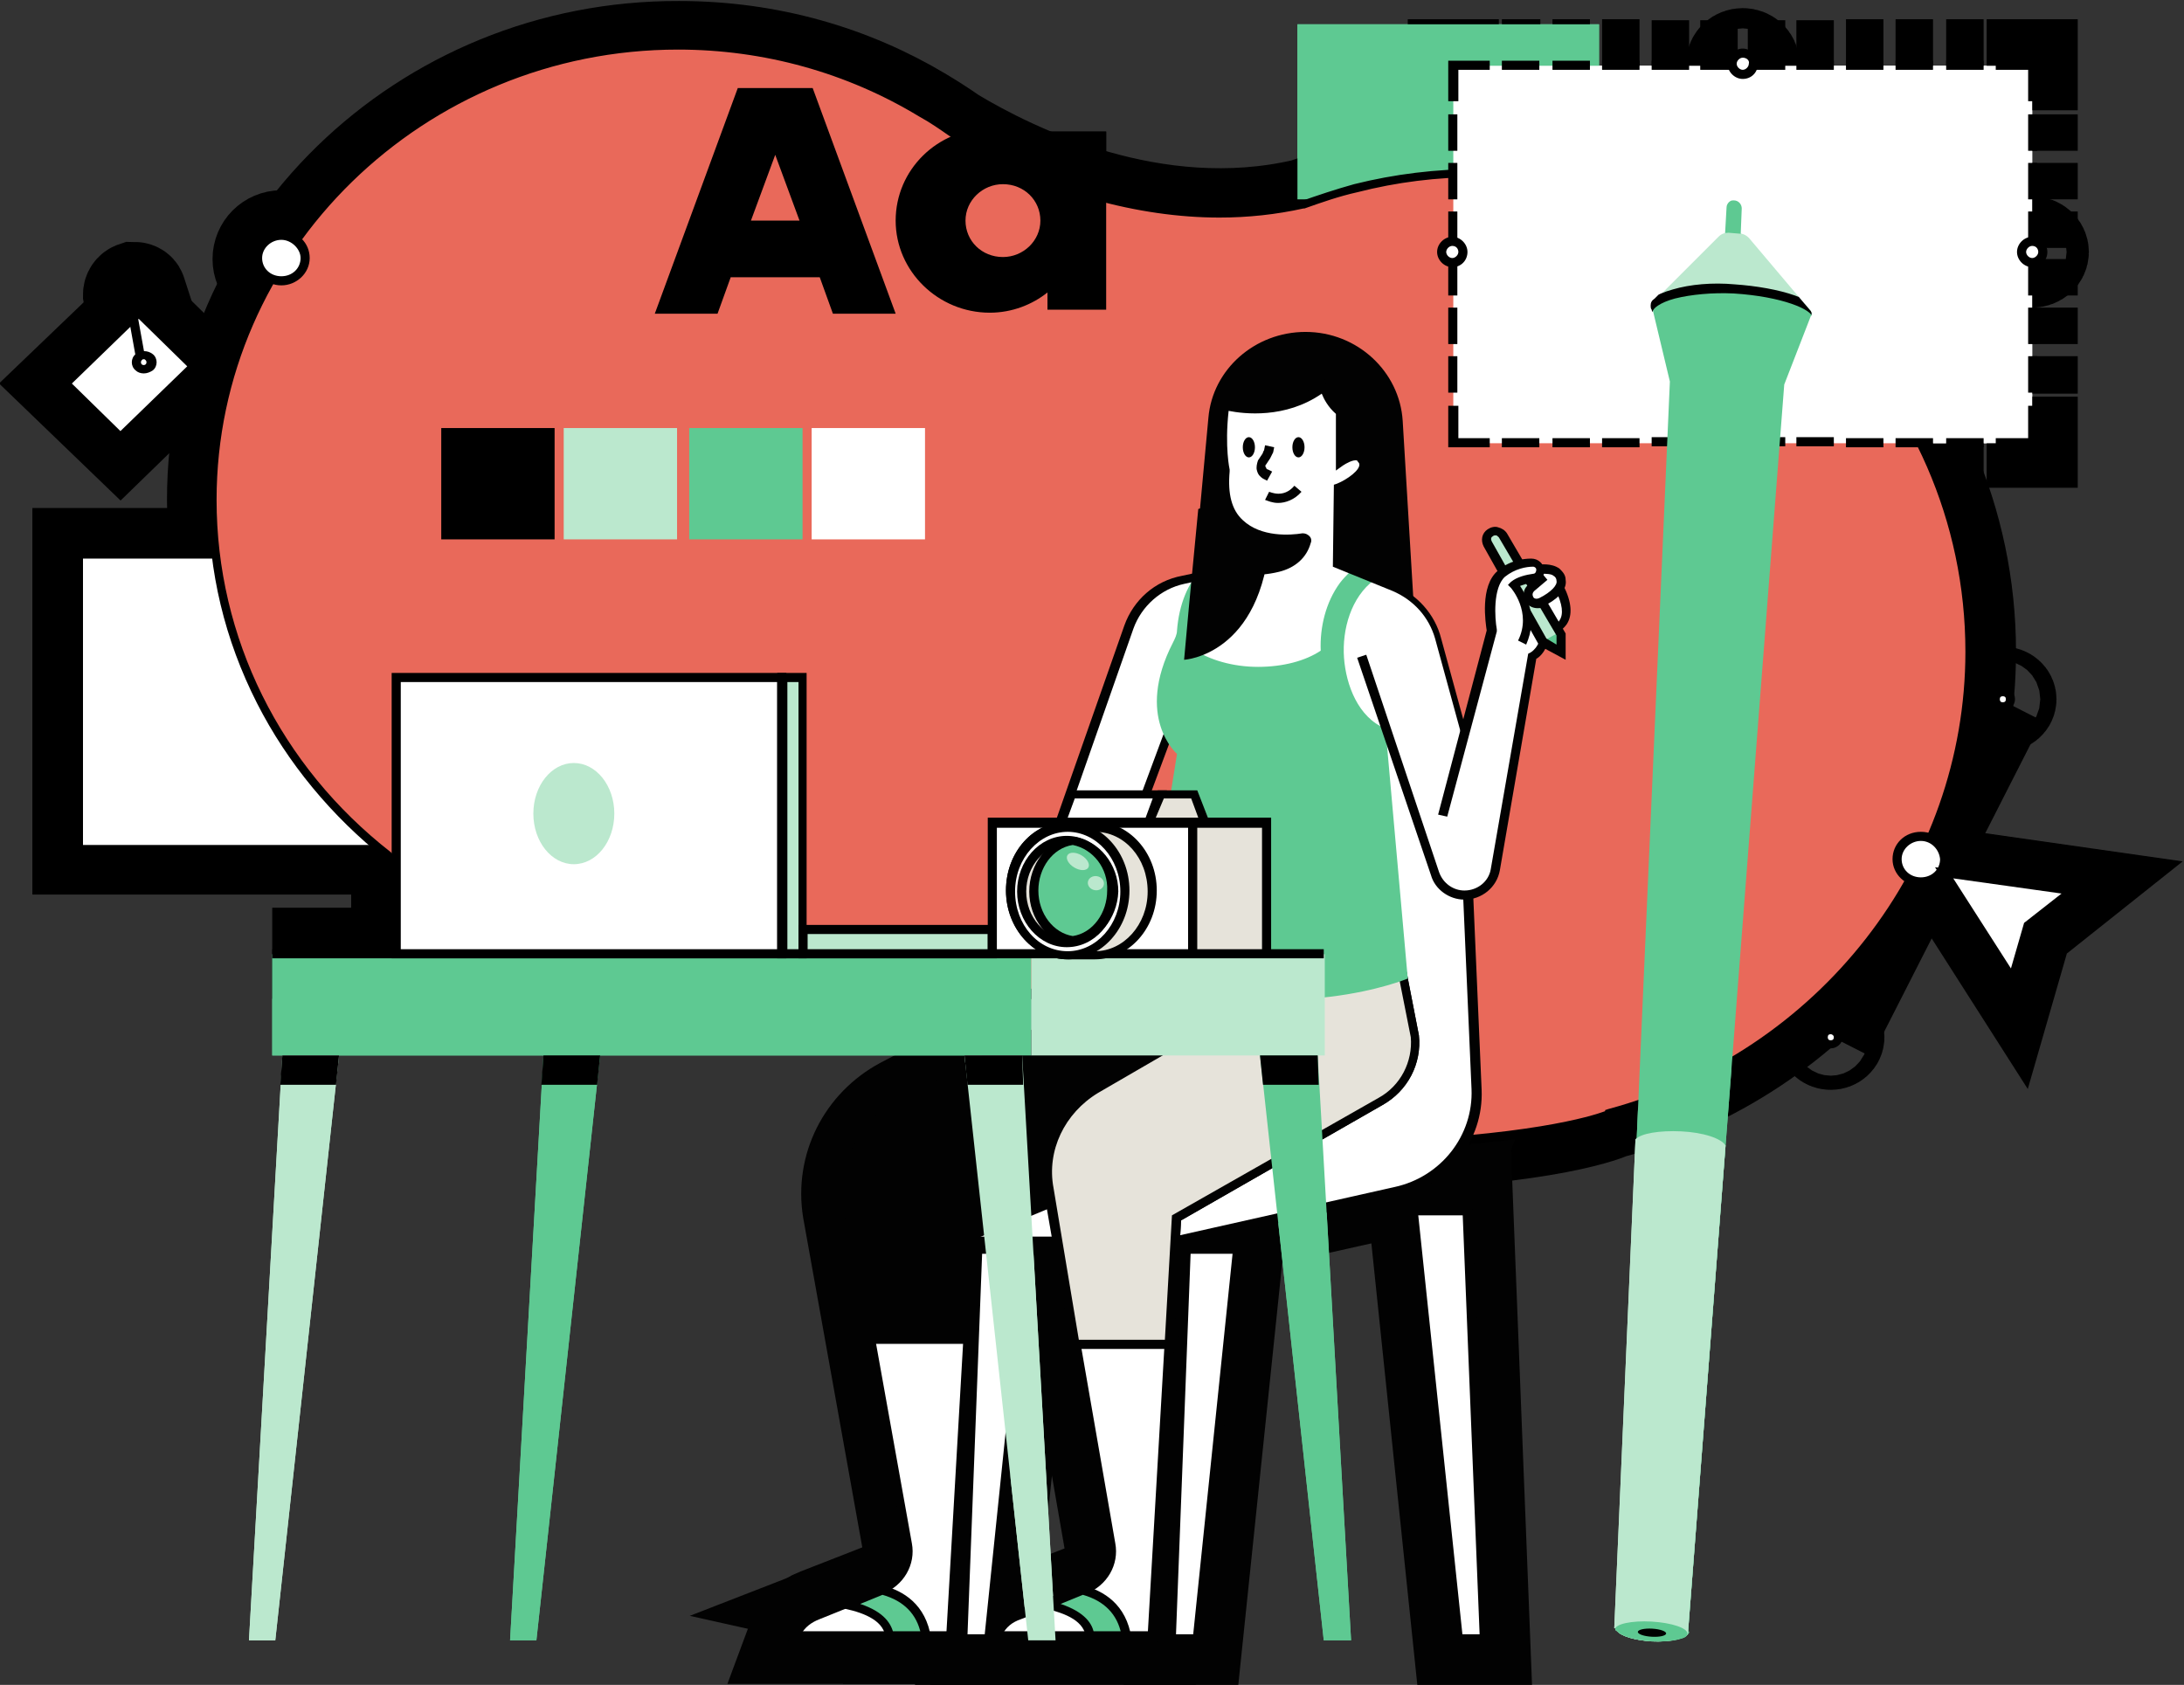 <svg xmlns="http://www.w3.org/2000/svg" xmlns:xlink="http://www.w3.org/1999/xlink" x="0px" y="0px" viewBox="0 0 215.8 166.5" style="enable-background:new 0 0 215.8 166.5;" xml:space="preserve"><rect x="0" y="0" width="215.8" height="166.5" fill="#333333" stroke="none"/><style type="text/css">	.st0{fill:#5EC992;}	.st1{fill:#FFFFFF;stroke:#000000;stroke-width:9;stroke-miterlimit:10;}	.st2{fill:#E9695A;stroke:#000000;stroke-width:9;stroke-miterlimit:10;}	.st3{fill:#FFFFFF;}	.st4{fill:none;stroke:#000000;stroke-width:9;stroke-miterlimit:10;}	.st5{fill:#BBE8CE;}	.st6{fill:#FFFFFF;stroke:#020202;stroke-width:9;stroke-miterlimit:10;}	.st7{fill:#020202;}	.st8{fill:none;stroke:#020202;stroke-width:9;stroke-miterlimit:10;}	.st9{fill:#5EC992;stroke:#020202;stroke-width:9;stroke-miterlimit:10;}	.st10{fill:#E6E3DA;stroke:#020202;stroke-width:9;stroke-miterlimit:10;}	.st11{fill:#BBE8CE;stroke:#000000;stroke-width:9;stroke-miterlimit:10;}	.st12{fill:#E6E3DA;stroke:#000000;stroke-width:9;stroke-miterlimit:10;}	.st13{fill:#5EC992;stroke:#000000;stroke-width:9;stroke-miterlimit:10;}	.st14{clip-path:url(#SVGID_00000091702141287539640450000015058571851859006873_);}	.st15{fill:#E9695A;}	.st16{fill:#E6E3DA;}	.st17{clip-path:url(#SVGID_00000019664760770205613360000009860172402229164715_);}</style><g id="Line">	<g>		<rect x="128.2" y="2.4" class="st0" width="29.8" height="17.3"></rect>		<rect x="7.7" y="54.7" class="st1" width="46.1" height="29.2"></rect>		<path class="st2" d="M194.7,64.4c0-26.1-21.7-47.3-48.5-47.3c-4.2,0-8.3,0.5-12.1,1.5c0,0,0,0,0,0h0c-1.8,0.5-3.6,1-5.3,1.6   c-14.7,3.4-28.5-3.4-34.5-7c-1-0.7-2.1-1.4-3.1-2v0c-7-4.2-15.2-6.6-24.1-6.6C41.6,4.5,21,24.6,21,49.4c0,14.2,6.8,26.9,17.4,35.2   c0.2,0.2,0.4,0.4,0.7,0.7c6,4.8,11.8,9.1,18,12.8h77.1v15.1c19.3-0.5,25-3.2,25-3.2l0,0C179.6,104.5,194.7,86.2,194.7,64.4z"></path>		<rect x="143.6" y="6.5" class="st3" width="57.2" height="37.3"></rect>		<line class="st1" x1="197.8" y1="69.2" x2="180.9" y2="102.4"></line>		<ellipse class="st1" cx="189.8" cy="84.9" rx="2.3" ry="2.3"></ellipse>		<ellipse class="st1" cx="27.8" cy="25.6" rx="2.3" ry="2.3"></ellipse>		<polygon class="st1" points="192.1,86.3 198.8,96.8 200.3,91.6 204.7,88.1   "></polygon>		<ellipse class="st1" cx="197.9" cy="69.1" rx="0.8" ry="0.7"></ellipse>		<ellipse class="st1" cx="180.9" cy="102.5" rx="0.8" ry="0.7"></ellipse>		<polygon class="st1" points="11.9,43.2 6.4,37.9 13.7,30.9 19.1,36.2   "></polygon>		<ellipse class="st1" cx="14.2" cy="35.8" rx="0.7" ry="0.7"></ellipse>		<path class="st4" d="M15,32.2l-1.1-3.4c-0.1-0.3-0.4-0.4-0.7-0.4h0c-0.3,0.1-0.5,0.4-0.5,0.7l1.1,6.1"></path>		<path class="st4" d="M18.4,39.1L18.4,39.1c-0.2-0.2-0.2-0.5-0.1-0.8l0.8-1.9c0.1-0.1,0.2-0.1,0.3,0l0.4,2c0.1,0.3,0,0.6-0.3,0.8h0   C19.1,39.4,18.6,39.4,18.4,39.1z"></path>		<line class="st4" x1="143.6" y1="38.9" x2="143.6" y2="35.2"></line>		<polyline class="st4" points="143.6,40.1 143.6,43.7 147.2,43.7   "></polyline>		<line class="st4" x1="143.6" y1="34" x2="143.6" y2="30.4"></line>		<line class="st4" x1="143.6" y1="29.2" x2="143.6" y2="25.6"></line>		<line class="st4" x1="148.4" y1="43.7" x2="152.2" y2="43.7"></line>		<line class="st4" x1="153.4" y1="43.7" x2="157.1" y2="43.7"></line>		<line class="st4" x1="158.3" y1="43.7" x2="162" y2="43.7"></line>		<line class="st4" x1="163.2" y1="43.7" x2="166.9" y2="43.7"></line>		<line class="st4" x1="168" y1="43.7" x2="171.7" y2="43.7"></line>		<line class="st4" x1="200.8" y1="38.9" x2="200.8" y2="35.2"></line>		<polyline class="st4" points="200.8,40.1 200.8,43.7 197.2,43.7   "></polyline>		<line class="st4" x1="200.8" y1="34" x2="200.8" y2="30.4"></line>		<line class="st4" x1="200.8" y1="29.2" x2="200.8" y2="25.6"></line>		<line class="st4" x1="196" y1="43.7" x2="192.3" y2="43.7"></line>		<line class="st4" x1="191" y1="43.7" x2="187.3" y2="43.7"></line>		<line class="st4" x1="186.1" y1="43.7" x2="182.4" y2="43.7"></line>		<line class="st4" x1="181.2" y1="43.7" x2="177.5" y2="43.7"></line>		<line class="st4" x1="176.4" y1="43.7" x2="172.7" y2="43.7"></line>		<line class="st4" x1="143.6" y1="11.3" x2="143.6" y2="14.9"></line>		<polyline class="st4" points="143.6,10 143.6,6.4 147.2,6.4   "></polyline>		<line class="st4" x1="143.6" y1="16.1" x2="143.6" y2="19.7"></line>		<line class="st4" x1="143.6" y1="20.9" x2="143.6" y2="24.5"></line>		<line class="st4" x1="148.4" y1="6.4" x2="152.2" y2="6.4"></line>		<line class="st4" x1="153.4" y1="6.4" x2="157.1" y2="6.4"></line>		<line class="st4" x1="158.3" y1="6.4" x2="162" y2="6.4"></line>		<line class="st4" x1="163.2" y1="6.5" x2="166.9" y2="6.5"></line>		<line class="st4" x1="168" y1="6.5" x2="171.7" y2="6.5"></line>		<line class="st4" x1="200.8" y1="11.3" x2="200.8" y2="14.9"></line>		<polyline class="st4" points="200.8,10 200.8,6.4 197.2,6.4   "></polyline>		<line class="st4" x1="200.8" y1="16.1" x2="200.8" y2="19.7"></line>		<line class="st4" x1="200.8" y1="20.9" x2="200.8" y2="24.5"></line>		<line class="st4" x1="196" y1="6.4" x2="192.3" y2="6.4"></line>		<line class="st4" x1="191" y1="6.4" x2="187.3" y2="6.4"></line>		<line class="st4" x1="186.1" y1="6.4" x2="182.4" y2="6.4"></line>		<line class="st4" x1="181.2" y1="6.5" x2="177.5" y2="6.5"></line>		<line class="st4" x1="176.4" y1="6.5" x2="172.7" y2="6.5"></line>		<ellipse class="st1" cx="172.2" cy="6.3" rx="1.1" ry="1"></ellipse>		<ellipse class="st1" cx="143.5" cy="24.9" rx="1.1" ry="1"></ellipse>		<ellipse class="st1" cx="200.8" cy="24.9" rx="1.1" ry="1"></ellipse>		<ellipse class="st1" cx="172.2" cy="43.6" rx="1.1" ry="1"></ellipse>		<rect x="43.6" y="42.3" width="11.2" height="11"></rect>		<rect x="55.7" y="42.3" class="st5" width="11.2" height="11"></rect>		<rect x="68.1" y="42.3" class="st0" width="11.2" height="11"></rect>		<rect x="80.2" y="42.3" class="st3" width="11.2" height="11"></rect>		<path d="M82.3,31h6.2L80.3,8.7H79h-4.8h-1.3L64.7,31h6.2l1.3-3.6H81L82.3,31z M74.2,21.8l2.4-6.5l2.4,6.5H74.2z"></path>		<path d="M103.5,13v1.7c-1.5-1.3-3.4-2-5.7-2c-5.2,0-9.3,4.1-9.3,9.1s4.2,9.1,9.3,9.1c2.2,0,4.2-0.8,5.7-2v1.7h5.8V13H103.5z    M99.1,25.4c-2.1,0-3.7-1.6-3.7-3.6c0-2,1.7-3.6,3.7-3.6c2.1,0,3.7,1.6,3.7,3.6C102.8,23.8,101.1,25.4,99.1,25.4z"></path>	</g>	<g>		<polygon class="st6" points="139.2,114.9 144.1,162 146.7,162 144.7,111.1   "></polygon>		<polygon class="st6" points="123.2,114.9 118.3,162 115.7,162 117.7,111.1   "></polygon>		<polygon class="st6" points="102.7,114.9 97.7,162 95.1,162 97.2,111.1   "></polygon>		<polygon class="st7" points="96.7,123.9 101.7,123.9 102.7,114.9 97.2,111.1   "></polygon>		<polygon class="st7" points="117.1,123.9 122.2,123.9 123.1,114.9 117.6,111.1   "></polygon>		<polygon class="st7" points="144.7,111.1 139.2,114.9 139.7,120.1 145,120.1   "></polygon>		<path class="st6" d="M94.2,122.6h21.9l21.9-4.9c4.8-1.1,8.2-5.4,8-10.2l-1.1-25.4l-7-19.8l-15.1,2.8l-2,34.6   c0,0-26.4,14.3-26.6,13.9C94,113.3,94.2,122.6,94.2,122.6z"></path>		<path class="st7" d="M117.7,59.7l1.7-18.4c0.4-4.8,4.6-8.5,9.6-8.5h0c5.1,0,9.3,3.9,9.6,8.8l1.3,21.7L117.7,59.7z"></path>		<path class="st3" d="M154.2,58.1c0.1-0.2,0.2-0.5,0.2-0.7c-0.2-1.2-1.9-1.1-2.2-1.1c0,0,0,0,0,0v0c0-0.4-0.4-0.7-0.8-0.7   c-0.8,0-2,0.2-3.1,1.1c-1.7,1.5-0.9,5.6-0.9,5.6l-2.6,10.1l-2.5-9.3c-0.6-2.2-2.2-4.1-4.4-5l-5.7-2.3l0.1-7.5c0,0,2.9-1.3,2.4-2.5   c-0.5-1.3-2.3,0-2.3,0v-5c-1.4-1.1-1.6-2.5-1.6-2.5c-4.3,3.4-9.8,1.9-9.8,1.9c-0.5,4,0.1,6.5,0.1,6.5c-0.4,3.9,1.3,5.6,3.2,6.3v0   v2.9l-7.4,1.6c-2.5,0.5-4.5,2.3-5.3,4.7l-7.7,22h7.3l5.3-14.1l7,12.5l10-4.1l1.9-11l6.5,19.2c0.4,1.2,1.6,2.1,2.9,2.1   c1.5,0,2.8-1.1,3-2.5l3.7-21.1c0,0,1.2-0.6,1.3-2.4C152.7,62.4,156.1,62.3,154.2,58.1z"></path>		<path class="st8" d="M116.8,68.7l-5.6,15.1h-7.3l7.7-22c0.8-2.4,2.8-4.1,5.3-4.7l7.4-1.6v-2.9"></path>		<path class="st6" d="M116.4,94.7L89.1,109c-3.9,2.1-6,6.3-5.3,10.6l5.9,32.9c0.3,1.9-0.7,3.8-2.6,4.5l-6.4,2.5   c-1.1,0.4-2,1.3-2.4,2.4v0H94l2.4-40l25.4-10.5c2.3-1.3,7.8-9,7.5-11.7l-10.4-8.2L116.4,94.7z"></path>		<path class="st9" d="M87.2,157.1l-3.6,1.4c3.6,0.8,4.2,2.4,4.2,3.4h3.7C91.1,158.6,88.8,157.5,87.2,157.1z"></path>		<rect x="78.4" y="161.2" class="st7" width="15.7" height="0.8"></rect>		<path class="st7" d="M116.4,94.6l-0.1,0.1L89,109c-3.9,2.1-6,6.3-5.3,10.6l2.4,13.2h9.4l0.6-10.9l20.2-8.3l12.9-17.2L116.4,94.6z"></path>		<path class="st6" d="M126.4,97l-18.2,10.7c-3.5,2-5.3,6-4.6,9.9l6.1,35.1c0.3,1.9-0.7,3.8-2.6,4.5l-6.4,2.5   c-1.1,0.4-2,1.3-2.4,2.4v0h15.6l2.4-41.6l20.2-11.5c2.3-1.3,3.7-3.9,3.4-6.5l-2.1-10.7L126.4,97z"></path>		<path class="st10" d="M137.7,91.7L126.4,97l-18.2,10.7c-3.5,2-5.3,6-4.6,9.9l2.7,15.4h9.3l0.7-12.5l20.2-11.5   c2.3-1.3,3.7-3.9,3.4-6.5L137.7,91.7z"></path>		<path class="st9" d="M107.1,157.1l-3.6,1.4c3.6,0.8,4.2,2.4,4.2,3.4h3.7C111,158.6,108.6,157.5,107.1,157.1z"></path>		<rect x="98.2" y="161.2" class="st7" width="15.7" height="0.8"></rect>		<path class="st0" d="M135.8,57.3l-2.3-0.9c-0.4,0.4-0.8,0.8-1.1,1.2c-1.4,1.9-2,4.4-1.9,6.7c-1.5,1-3.7,1.6-6.2,1.6   c-2.5,0-4.8-0.7-6.3-1.7c0-4,1.7-7.2,3.9-7.8l0.1-1.1c0,0,0,0,0,0l-3.3,1c-1.3,1.3-2.2,3.4-2.4,6c0,0.4-0.2,0.8-0.4,1.2   c-3.8,7.4,0.4,11,0.4,11l-3.5,21.9c14.6,5.2,26.3,0.3,26.3,0.3L136.9,72c-2.7-1.1-3.9-4.3-4.1-7C132.6,62.2,133.5,59,135.8,57.3z"></path>		<path class="st8" d="M134.6,64.8l7.2,21.5c0.4,1.2,1.6,2.1,2.9,2.1h0c1.5,0,2.8-1.1,3-2.5l3.7-21.1c0,0,1.2-0.6,1.3-2.4   c0,0,3.4-0.1,1.4-4.3"></path>		<ellipse class="st7" cx="123.4" cy="44.2" rx="0.6" ry="1"></ellipse>		<ellipse class="st7" cx="128.3" cy="44.2" rx="0.6" ry="1"></ellipse>		<path class="st8" d="M125.2,49c0,0,1.7,0.9,3.1-0.7"></path>		<path class="st8" d="M125.5,44.2l-0.1,0.5c0,0.2-0.1,0.4-0.2,0.5l-0.4,0.6c-0.2,0.4-0.1,0.9,0.3,1.1l0.4,0.2"></path>		<path class="st7" d="M117,65.2c0,0,7.7-0.4,8.5-12.2c0,0-1.5,0-3.4-1.7c-1.9-1.7-3.7-1-3.7-1l-0.9,9.4L117,65.2z"></path>		<path class="st8" d="M124.3,56.3c0,0,3.9,0.2,4.9-2.8c0.1-0.2-0.1-0.4-0.4-0.4c-1.9,0.2-8.5,0.6-7.8-6.6c0,0-0.6-2.4-0.1-6.5   c0,0,5.5,1.6,9.8-1.9c0,0,0.2,1.5,1.6,2.5v5c0,0,1.8-1.3,2.3,0c0.5,1.3-2.4,2.5-2.4,2.5l-0.1,7.5l5.7,2.3c2.2,0.9,3.8,2.7,4.4,5   l2.6,9.5"></path>		<path class="st7" d="M124.3,52.7c1.7,0.6,3.5,0.4,4.3,0.3c0.2,0,0.4,0.2,0.4,0.4c-1,3-4.9,2.8-4.9,2.8L124.3,52.7z"></path>		<g>			<path class="st5" d="M147.2,52.6L147.2,52.6c0.4-0.3,1-0.2,1.3,0.3l5.7,9.8v1.8l-1.8-1l-5.5-9.7    C146.8,53.4,146.9,52.9,147.2,52.6z"></path>			<polygon class="st0" points="154.2,62.4 154.2,64.4 152.4,63.4    "></polygon>			<path class="st8" d="M147.2,52.6L147.2,52.6c0.4-0.3,1-0.2,1.3,0.3l5.7,9.8v1.8l-1.8-1l-5.5-9.7    C146.8,53.4,146.9,52.9,147.2,52.6z"></path>		</g>		<path class="st6" d="M152.6,57l-1.3,1.1c-0.3,0.3-0.4,0.8-0.1,1.2l0,0c0.3,0.4,0.8,0.5,1.2,0.3c0.8-0.4,2.1-1.3,2-2.2   c-0.2-1.4-2.2-1.1-2.2-1.1"></path>		<path class="st6" d="M142.6,80.6l4.8-18.3c0,0-0.8-4.1,0.9-5.6c1.1-0.9,2.3-1.1,3.1-1.1c0.4,0,0.8,0.3,0.8,0.7l0,0   c0,0.4-0.3,0.8-0.7,0.8c-0.6,0.1-1.4,0.2-1.9,0.7c0,0,2.3,2.5,0.8,5.7"></path>	</g>	<g>		<rect x="26.9" y="94.3" class="st0" width="75" height="10"></rect>		<rect x="101.9" y="94.3" class="st5" width="29" height="10"></rect>		<line class="st4" x1="26.9" y1="94.2" x2="130.8" y2="94.2"></line>		<rect x="39.2" y="66.9" class="st1" width="38.1" height="27.3"></rect>		<rect x="77.3" y="66.9" class="st11" width="2" height="27.3"></rect>		<rect x="79.3" y="91.8" class="st11" width="18.7" height="2.4"></rect>		<rect x="98" y="81.3" class="st1" width="19.8" height="12.9"></rect>		<rect x="117.8" y="81.3" class="st12" width="7.3" height="12.9"></rect>		<ellipse class="st5" cx="56.7" cy="80.4" rx="4" ry="5"></ellipse>		<polygon class="st1" points="113.5,81.3 104.9,81.3 106,78.5 114.6,78.5   "></polygon>		<polygon class="st12" points="119,81.3 113.5,81.3 114.6,78.5 117.9,78.5   "></polygon>		<polygon class="st5" points="27.9,104.3 24.6,162.1 27.2,162.1 33.5,104.3   "></polygon>		<polygon points="27.7,107.2 33.2,107.2 33.5,104.3 27.9,104.3   "></polygon>		<polygon class="st0" points="53.7,104.3 50.4,162.1 53,162.1 59.3,104.3   "></polygon>		<polygon points="53.5,107.2 59,107.2 59.3,104.3 53.7,104.3   "></polygon>		<polygon class="st5" points="101,104.3 104.3,162.1 101.6,162.1 95.3,104.3   "></polygon>		<polygon points="101.1,107.2 95.6,107.2 95.3,104.3 101,104.3   "></polygon>		<polygon class="st0" points="130.2,104.3 133.5,162.1 130.8,162.1 124.5,104.3   "></polygon>		<polygon points="130.3,107.2 124.8,107.2 124.5,104.3 130.2,104.3   "></polygon>		<path class="st12" d="M108.2,81.8c-0.5,0-2.2,0-2.7,0c-3.1,0-5.6,2.8-5.6,6.3s2.5,6.3,5.6,6.3c0.5,0,2.2,0,2.7,0   c3.1,0,5.6-2.8,5.6-6.3S111.3,81.8,108.2,81.8z"></path>		<ellipse class="st1" cx="105.5" cy="88.1" rx="5.6" ry="6.3"></ellipse>		<ellipse class="st12" cx="105.4" cy="88.1" rx="4.5" ry="5"></ellipse>		<path class="st13" d="M106,83.1c-2.2,0.3-3.9,2.4-3.9,5s1.7,4.7,3.9,5c2.2-0.3,3.9-2.4,3.9-5S108.2,83.4,106,83.1z"></path>		<ellipse transform="matrix(0.51 -0.86 0.86 0.51 -20.997 133.314)" class="st5" cx="106.5" cy="85.1" rx="0.7" ry="1.2"></ellipse>		<ellipse transform="matrix(0.173 -0.985 0.985 0.173 3.558 178.849)" class="st5" cx="108.3" cy="87.3" rx="0.7" ry="0.8"></ellipse>		<g>			<defs>				<path id="SVGID_1_" d="M179,31.1c0-0.2,0-0.3-0.2-0.5l0,0l-6-7.1c-0.2-0.2-0.5-0.4-0.8-0.4l0.1-2.5c0-0.4-0.3-0.8-0.8-0.8     s-0.8,0.3-0.8,0.7l-0.2,2.5c-0.3,0-0.5,0.2-0.7,0.4l-6.1,6.1c-0.3,0.2-0.4,0.4-0.4,0.7c0,0.1,0,0.3,0.1,0.4l1.7,7.1l-3.3,74.8     l0,0l-2.1,48.4l0.1,0c0,0.1,0,0.2,0.2,0.3c0.4,0.5,1.8,0.9,3.4,1c2,0.1,3.6-0.3,3.7-0.8c0-0.1,0-0.2-0.1-0.2L176.3,38l2.6-6.7     c0,0,0-0.1,0.1-0.1L179,31.1L179,31.1z"></path>			</defs>			<clipPath id="SVGID_00000097492995505071956730000013527461267358150846_">				<use xlink:href="#SVGID_1_" style="overflow:visible;"></use>			</clipPath>			<g style="clip-path:url(#SVGID_00000097492995505071956730000013527461267358150846_);">				<path class="st0" d="M171.9,25.9l-1.6-0.1l0.3-5.3c0-0.4,0.4-0.8,0.8-0.7l0,0c0.4,0,0.8,0.4,0.8,0.8L171.9,25.9z"></path>				<path class="st5" d="M168,32.7l-4.5-3l6.3-6.3c0.3-0.3,0.6-0.4,1-0.4l1.2,0.1c0.4,0,0.7,0.2,0.9,0.5l6,7.1l-4.5,2.2L168,32.7z"></path>				<path class="st0" d="M179,31.1c0.1-1.3-3.4-2.5-7.8-2.7c-4.4-0.3-8,0.6-8,1.8c0,0.1,0,0.3,0.1,0.4l1.7,7.1l-5.4,123.2l0.1,0     c0,0.6,1.6,1.1,3.5,1.2s3.6-0.3,3.7-0.8c0-0.1,0-0.1,0-0.2L176.3,38l2.6-6.7c0,0,0-0.1,0.1-0.1L179,31.1L179,31.1z"></path>				<path class="st4" d="M179.5,31.4c0.1-1.3-3.6-2.6-8.2-2.9c-4.6-0.3-8.4,0.9-8.5,2.2"></path>				<path class="st5" d="M166.1,111.8c-2.1-0.1-4,0.2-4.5,0.8l-2.1,48.4l0.1,0c0,0.6,1.6,1.1,3.5,1.2s3.6-0.3,3.7-0.8     c0-0.1,0-0.1,0-0.2l3.7-48C170.1,112.5,168.3,111.9,166.1,111.8z"></path>									<ellipse transform="matrix(5.705631e-02 -0.998 0.998 5.705631e-02 -6.944 314.924)" class="st0" cx="163.2" cy="161.1" rx="1" ry="3.6"></ellipse>									<ellipse transform="matrix(5.705631e-02 -0.998 0.998 5.705631e-02 -7.062 315.113)" cx="163.3" cy="161.3" rx="0.4" ry="1.4"></ellipse>			</g>		</g>	</g></g><g id="Plaste">	<g>		<g>			<rect x="128.2" y="2.4" class="st0" width="29.8" height="17.3"></rect>		</g>		<g>			<rect x="7.7" y="54.7" class="st3" width="46.1" height="29.2"></rect>			<path d="M54.2,84.4h-47V54.3h47V84.4z M8.2,83.5h45.2V55.2H8.2V83.5z"></path>		</g>		<g>			<g>				<path class="st15" d="M194.7,64.4c0-26.1-21.7-47.3-48.5-47.3c-4.2,0-8.3,0.5-12.1,1.5c0,0,0,0,0,0h0c-1.8,0.5-3.6,1-5.3,1.6     c-14.7,3.4-28.5-3.4-34.5-7c-1-0.7-2.1-1.4-3.1-2v0c-7-4.2-15.2-6.6-24.1-6.6C41.6,4.5,21,24.6,21,49.4     c0,14.2,6.8,26.9,17.4,35.2c0.2,0.2,0.4,0.4,0.7,0.7c6,4.8,11.8,9.1,18,12.8h77.1v15.1c19.3-0.5,25-3.2,25-3.2l0,0     C179.6,104.5,194.7,86.2,194.7,64.4z"></path>			</g>			<g>				<path d="M133.6,113.7V98.6H56.9l-0.1-0.1c-5.4-3.3-10.8-7.1-18-12.9c-0.3-0.2-0.5-0.5-0.7-0.7c-5.3-4.2-9.7-9.5-12.7-15.4     c-3.2-6.3-4.8-13-4.8-20c0-6.1,1.2-12.1,3.7-17.7c2.3-5.4,5.7-10.3,10-14.4c4.3-4.2,9.2-7.4,14.8-9.7C54.7,5.3,60.8,4.1,67,4.1     c8.6,0,17,2.3,24.3,6.7c1.1,0.6,2.1,1.3,3.1,2.1c5.4,3.2,19.4,10.3,34.1,7c1.7-0.6,3.5-1.2,5.3-1.7c4-1,8.1-1.5,12.3-1.5     c6.6,0,13,1.3,19.1,3.8c5.8,2.4,11.1,5.9,15.6,10.2c4.5,4.4,8,9.5,10.5,15.2c2.6,5.9,3.8,12.1,3.8,18.6c0,5.4-0.9,10.7-2.7,15.7     c-1.7,4.9-4.3,9.4-7.5,13.5c-3.2,4.1-7,7.6-11.4,10.4c-4.4,2.9-9.1,5-14.2,6.4l-0.1,0c-0.2,0.1-6,2.7-25.2,3.2L133.6,113.7z      M57.1,97.7h77.4v15.1c16.4-0.5,22.8-2.5,24.1-3l0-0.1l0.3-0.1c20.8-5.6,35.3-24.2,35.3-45.2c0-25.9-21.6-46.9-48.1-46.9     c-4.1,0-8.1,0.5-12,1.5c-1.8,0.4-3.5,1-5.2,1.6l-0.1,0c-2.7,0.6-5.5,0.9-8.3,0.9c-4,0-8.2-0.6-12.5-1.8c-6-1.7-11-4.3-14.1-6.2     l0,0c-1-0.7-2-1.4-3.1-2C83.7,7.2,75.5,4.9,67,4.9c-25.1,0-45.6,20-45.6,44.5c0,13.6,6.3,26.3,17.2,34.8l0,0l0,0     c0.2,0.2,0.4,0.4,0.6,0.6C46.5,90.6,51.8,94.4,57.1,97.7z"></path>			</g>		</g>		<g>			<rect x="143.6" y="6.5" class="st3" width="57.2" height="37.3"></rect>		</g>		<g>			<line class="st3" x1="197.8" y1="69.2" x2="180.9" y2="102.4"></line>			<polygon points="181.3,102.6 180.5,102.2 197.4,69 198.2,69.4    "></polygon>		</g>		<g>			<ellipse class="st3" cx="189.8" cy="84.9" rx="2.3" ry="2.3"></ellipse>			<path d="M189.8,87.6c-1.5,0-2.8-1.2-2.8-2.7c0-1.5,1.2-2.7,2.8-2.7s2.8,1.2,2.8,2.7C192.5,86.4,191.3,87.6,189.8,87.6z     M189.8,83.1c-1,0-1.9,0.8-1.9,1.8c0,1,0.8,1.8,1.9,1.8s1.9-0.8,1.9-1.8C191.6,83.9,190.8,83.1,189.8,83.1z"></path>		</g>		<g>			<ellipse class="st3" cx="27.8" cy="25.6" rx="2.3" ry="2.3"></ellipse>			<path d="M27.8,28.2c-1.5,0-2.8-1.2-2.8-2.7s1.2-2.7,2.8-2.7s2.8,1.2,2.8,2.7S29.3,28.2,27.8,28.2z M27.8,23.7    c-1,0-1.9,0.8-1.9,1.8c0,1,0.8,1.8,1.9,1.8s1.9-0.8,1.9-1.8C29.7,24.6,28.8,23.7,27.8,23.7z"></path>		</g>		<g>			<polygon class="st3" points="192.1,86.3 198.8,96.8 200.3,91.6 204.7,88.1    "></polygon>			<path d="M199,97.9l-7.8-12.2l14.6,2.2l-5.1,4L199,97.9z M193,86.8l5.7,8.9l1.3-4.5l3.7-2.9L193,86.8z"></path>		</g>		<g>			<ellipse class="st3" cx="197.9" cy="69.1" rx="0.8" ry="0.7"></ellipse>			<path d="M197.9,70.3c-0.7,0-1.2-0.5-1.2-1.2c0-0.6,0.5-1.2,1.2-1.2s1.2,0.5,1.2,1.2C199.1,69.7,198.6,70.3,197.9,70.3z     M197.9,68.8c-0.2,0-0.3,0.1-0.3,0.3s0.1,0.3,0.3,0.3c0.2,0,0.3-0.1,0.3-0.3S198.1,68.8,197.9,68.8z"></path>		</g>		<g>			<ellipse class="st3" cx="180.9" cy="102.5" rx="0.8" ry="0.7"></ellipse>			<path d="M180.9,103.6c-0.7,0-1.2-0.5-1.2-1.2s0.5-1.2,1.2-1.2s1.2,0.5,1.2,1.2S181.5,103.6,180.9,103.6z M180.9,102.2    c-0.2,0-0.3,0.1-0.3,0.3s0.1,0.3,0.3,0.3c0.2,0,0.3-0.1,0.3-0.3S181,102.2,180.9,102.2z"></path>		</g>		<g>			<polygon class="st3" points="11.9,43.2 6.4,37.9 13.7,30.9 19.1,36.2    "></polygon>			<path d="M11.9,43.9l-6.1-5.9l7.9-7.7l6.1,5.9L11.9,43.9z M7.1,37.9l4.8,4.7l6.6-6.4l-4.8-4.7L7.1,37.9z"></path>		</g>		<g>			<ellipse class="st3" cx="14.2" cy="35.8" rx="0.7" ry="0.7"></ellipse>			<path d="M14.2,36.9c-0.3,0-0.6-0.1-0.8-0.3c-0.5-0.4-0.5-1.2,0-1.6c0.5-0.4,1.2-0.4,1.7,0c0.5,0.4,0.5,1.2,0,1.6    C14.8,36.8,14.5,36.9,14.2,36.9z M14.2,35.5c-0.1,0-0.1,0-0.2,0.1c-0.1,0.1-0.1,0.3,0,0.4c0.1,0.1,0.3,0.1,0.4,0    c0.1-0.1,0.1-0.3,0-0.4C14.3,35.5,14.3,35.5,14.2,35.5z"></path>		</g>		<g>			<path d="M13.4,35.2l-1.1-6.1c-0.1-0.6,0.3-1.1,0.9-1.2c0.5-0.1,1,0.2,1.2,0.7l1.1,3.4l-0.9,0.3l-1.1-3.4c0-0.1-0.1-0.1-0.2-0.1    c-0.1,0-0.1,0.1-0.1,0.2l1.1,6.1L13.4,35.2z"></path>		</g>		<g>			<path d="M19,39.8c0,0-0.1,0-0.1,0c-0.3,0-0.6-0.2-0.9-0.4l0,0c-0.3-0.4-0.4-0.8-0.2-1.3l0.8-1.9c0.1-0.2,0.3-0.4,0.6-0.4    c0.3,0,0.5,0.2,0.5,0.5l0.4,2c0.1,0.4-0.1,0.9-0.4,1.2C19.5,39.7,19.3,39.8,19,39.8z M18.7,38.8c0.1,0.1,0.1,0.1,0.2,0.1    c0.1,0,0.2,0,0.3-0.1c0.1-0.1,0.1-0.2,0.1-0.3l-0.2-1.1l-0.4,1C18.6,38.5,18.6,38.7,18.7,38.8L18.7,38.8z"></path>		</g>		<g>			<rect x="143.1" y="35.2" width="0.9" height="3.6"></rect>		</g>		<g>			<polygon points="147.2,44.2 143.1,44.2 143.1,40.1 144.1,40.1 144.1,43.3 147.2,43.3    "></polygon>		</g>		<g>			<rect x="143.1" y="30.4" width="0.9" height="3.6"></rect>		</g>		<g>			<rect x="143.1" y="25.6" width="0.9" height="3.6"></rect>		</g>		<g>			<rect x="148.4" y="43.3" width="3.7" height="0.9"></rect>		</g>		<g>			<rect x="153.4" y="43.3" width="3.7" height="0.9"></rect>		</g>		<g>			<rect x="158.3" y="43.3" width="3.7" height="0.9"></rect>		</g>		<g>			<rect x="163.2" y="43.2" width="3.7" height="0.9"></rect>		</g>		<g>			<rect x="168" y="43.2" width="3.7" height="0.9"></rect>		</g>		<g>			<rect x="200.4" y="35.2" width="0.9" height="3.6"></rect>		</g>		<g>			<polygon points="201.3,44.2 197.2,44.2 197.2,43.3 200.4,43.3 200.4,40.1 201.3,40.1    "></polygon>		</g>		<g>			<rect x="200.4" y="30.4" width="0.9" height="3.6"></rect>		</g>		<g>			<rect x="200.4" y="25.6" width="0.9" height="3.6"></rect>		</g>		<g>			<rect x="192.3" y="43.3" width="3.7" height="0.9"></rect>		</g>		<g>			<rect x="187.3" y="43.3" width="3.7" height="0.9"></rect>		</g>		<g>			<rect x="182.4" y="43.3" width="3.7" height="0.9"></rect>		</g>		<g>			<rect x="177.5" y="43.2" width="3.7" height="0.9"></rect>		</g>		<g>			<rect x="172.7" y="43.2" width="3.7" height="0.9"></rect>		</g>		<g>			<rect x="143.1" y="11.3" width="0.9" height="3.6"></rect>		</g>		<g>			<polygon points="144.1,10 143.1,10 143.1,6 147.2,6 147.2,6.9 144.1,6.9    "></polygon>		</g>		<g>			<rect x="143.1" y="16.1" width="0.9" height="3.6"></rect>		</g>		<g>			<rect x="143.1" y="20.9" width="0.9" height="3.6"></rect>		</g>		<g>			<rect x="148.4" y="6" width="3.7" height="0.9"></rect>		</g>		<g>			<rect x="153.4" y="6" width="3.7" height="0.9"></rect>		</g>		<g>			<rect x="158.3" y="6" width="3.7" height="0.9"></rect>		</g>		<g>			<rect x="163.2" y="6" width="3.7" height="0.9"></rect>		</g>		<g>			<rect x="168" y="6" width="3.7" height="0.9"></rect>		</g>		<g>			<rect x="200.4" y="11.3" width="0.9" height="3.6"></rect>		</g>		<g>			<polygon points="201.3,10 200.4,10 200.4,6.9 197.2,6.9 197.2,6 201.3,6    "></polygon>		</g>		<g>			<rect x="200.4" y="16.1" width="0.9" height="3.6"></rect>		</g>		<g>			<rect x="200.4" y="20.9" width="0.9" height="3.6"></rect>		</g>		<g>			<rect x="192.3" y="6" width="3.7" height="0.9"></rect>		</g>		<g>			<rect x="187.3" y="6" width="3.7" height="0.9"></rect>		</g>		<g>			<rect x="182.4" y="6" width="3.7" height="0.9"></rect>		</g>		<g>			<rect x="177.5" y="6" width="3.7" height="0.9"></rect>		</g>		<g>			<rect x="172.7" y="6" width="3.7" height="0.9"></rect>		</g>		<g>			<ellipse class="st3" cx="172.2" cy="6.3" rx="1.1" ry="1"></ellipse>			<path d="M172.2,7.8c-0.8,0-1.5-0.7-1.5-1.5s0.7-1.5,1.5-1.5c0.8,0,1.5,0.7,1.5,1.5S173.1,7.8,172.2,7.8z M172.2,5.7    c-0.3,0-0.6,0.3-0.6,0.6c0,0.3,0.3,0.6,0.6,0.6s0.6-0.3,0.6-0.6C172.9,6,172.6,5.7,172.2,5.7z"></path>		</g>		<g>			<ellipse class="st3" cx="143.5" cy="24.9" rx="1.1" ry="1"></ellipse>			<path d="M143.5,26.4c-0.8,0-1.5-0.7-1.5-1.5s0.7-1.5,1.5-1.5c0.8,0,1.5,0.7,1.5,1.5S144.4,26.4,143.5,26.4z M143.5,24.3    c-0.3,0-0.6,0.3-0.6,0.6s0.3,0.6,0.6,0.6s0.6-0.3,0.6-0.6S143.9,24.3,143.5,24.3z"></path>		</g>		<g>			<ellipse class="st3" cx="200.8" cy="24.9" rx="1.1" ry="1"></ellipse>			<path d="M200.8,26.4c-0.8,0-1.5-0.7-1.5-1.5s0.7-1.5,1.5-1.5c0.8,0,1.5,0.7,1.5,1.5S201.7,26.4,200.8,26.4z M200.8,24.3    c-0.3,0-0.6,0.3-0.6,0.6s0.3,0.6,0.6,0.6s0.6-0.3,0.6-0.6S201.2,24.3,200.8,24.3z"></path>		</g>		<g>			<ellipse class="st3" cx="172.2" cy="43.6" rx="1.1" ry="1"></ellipse>			<path d="M172.2,45.1c-0.8,0-1.5-0.7-1.5-1.5c0-0.8,0.7-1.5,1.5-1.5c0.8,0,1.5,0.7,1.5,1.5C173.8,44.4,173.1,45.1,172.2,45.1z     M172.2,43c-0.3,0-0.6,0.3-0.6,0.6s0.3,0.6,0.6,0.6s0.6-0.3,0.6-0.6S172.6,43,172.2,43z"></path>		</g>		<g>			<rect x="43.6" y="42.3" width="11.2" height="11"></rect>		</g>		<g>			<rect x="55.7" y="42.3" class="st5" width="11.2" height="11"></rect>		</g>		<g>			<rect x="68.1" y="42.3" class="st0" width="11.2" height="11"></rect>		</g>		<g>			<rect x="80.2" y="42.3" class="st3" width="11.2" height="11"></rect>		</g>		<g>			<path d="M82.3,31h6.2L80.3,8.7H79h-4.8h-1.3L64.7,31h6.2l1.3-3.6H81L82.3,31z M74.2,21.8l2.4-6.5l2.4,6.5H74.2z"></path>		</g>		<g>			<path d="M103.5,13v1.7c-1.5-1.3-3.4-2-5.7-2c-5.2,0-9.3,4.1-9.3,9.1s4.2,9.1,9.3,9.1c2.2,0,4.2-0.8,5.7-2v1.7h5.8V13H103.5z     M99.1,25.4c-2.1,0-3.7-1.6-3.7-3.6c0-2,1.7-3.6,3.7-3.6c2.1,0,3.7,1.6,3.7,3.6C102.8,23.8,101.1,25.4,99.1,25.4z"></path>		</g>	</g>	<g>		<g>			<polygon class="st3" points="139.2,114.9 144.1,162 146.7,162 144.7,111.1    "></polygon>			<path class="st7" d="M147.2,162.4h-3.5l-5-47.8l6.4-4.3L147.2,162.4z M144.5,161.5h1.7l-2-49.6l-4.6,3.1L144.5,161.5z"></path>		</g>		<g>			<polygon class="st3" points="123.2,114.9 118.3,162 115.7,162 117.7,111.1    "></polygon>			<path class="st7" d="M118.7,162.4h-3.5l2.1-52.1l6.4,4.3L118.7,162.4z M116.2,161.5h1.7l4.8-46.4l-4.6-3.1L116.2,161.5z"></path>		</g>		<g>			<polygon class="st3" points="102.7,114.9 97.7,162 95.1,162 97.2,111.1    "></polygon>			<path class="st7" d="M98.1,162.4h-3.5l2.1-52.1l6.4,4.3L98.1,162.4z M95.6,161.5h1.7l4.8-46.4l-4.6-3.1L95.6,161.5z"></path>		</g>		<g>			<polygon class="st7" points="96.7,123.9 101.7,123.9 102.7,114.9 97.2,111.1    "></polygon>		</g>		<g>			<polygon class="st7" points="117.1,123.9 122.2,123.9 123.1,114.9 117.6,111.1    "></polygon>		</g>		<g>			<polygon class="st7" points="144.7,111.1 139.2,114.9 139.7,120.1 145,120.1    "></polygon>		</g>		<g>			<path class="st3" d="M94.2,122.6h21.9l21.9-4.9c4.8-1.1,8.2-5.4,8-10.2l-1.1-25.4l-7-19.8l-15.1,2.8l-2,34.6    c0,0-26.4,14.3-26.6,13.9C94,113.3,94.2,122.6,94.2,122.6z"></path>			<path class="st7" d="M116.1,123.1H93.7l0-0.4c0,0,0-2.2-0.1-4.4c0-1.3,0-2.3,0-3.1c0-0.4,0-0.8,0-1c0-0.4,0-0.7,0.4-0.8    c0.1,0,0.1,0,0.2,0c1.5-0.5,16.3-8.4,26.1-13.7l2-34.7l15.8-3l7.2,20.2l0,0.1l1.1,25.4c0.2,5-3.3,9.5-8.3,10.6L116.1,123.1z     M94.6,122.2H116l21.8-4.9c4.6-1,7.8-5.1,7.6-9.7l-1.1-25.3l-6.9-19.4l-14.3,2.7l-2,34.5l-0.2,0.1c-0.1,0-6.6,3.6-13.1,7    c-3.8,2-6.9,3.6-9.1,4.8c-2.6,1.4-3.7,1.9-4.2,2.1C94.5,115.2,94.6,119.3,94.6,122.2z M93.8,113.9    C93.8,113.9,93.8,113.9,93.8,113.9S93.8,113.9,93.8,113.9z M94.6,113.5C94.6,113.5,94.6,113.5,94.6,113.5    C94.6,113.5,94.6,113.5,94.6,113.5z M94.6,113.5C94.6,113.5,94.6,113.5,94.6,113.5C94.6,113.5,94.6,113.5,94.6,113.5z"></path>		</g>		<g>			<path class="st7" d="M117.7,59.7l1.7-18.4c0.4-4.8,4.6-8.5,9.6-8.5h0c5.1,0,9.3,3.9,9.6,8.8l1.3,21.7L117.7,59.7z"></path>		</g>		<g>			<path class="st3" d="M154.2,58.1c0.1-0.2,0.2-0.5,0.2-0.7c-0.2-1.2-1.9-1.1-2.2-1.1c0,0,0,0,0,0v0c0-0.4-0.4-0.7-0.8-0.7    c-0.8,0-2,0.2-3.1,1.1c-1.7,1.5-0.9,5.6-0.9,5.6l-2.6,10.1l-2.5-9.3c-0.6-2.2-2.2-4.1-4.4-5l-5.7-2.3l0.1-7.5    c0,0,2.9-1.3,2.4-2.5c-0.5-1.3-2.3,0-2.3,0v-5c-1.4-1.1-1.6-2.5-1.6-2.5c-4.3,3.4-9.8,1.9-9.8,1.9c-0.5,4,0.1,6.5,0.1,6.5    c-0.4,3.9,1.3,5.6,3.2,6.3v0v2.9l-7.4,1.6c-2.5,0.5-4.5,2.3-5.3,4.7l-7.7,22h7.3l5.3-14.1l7,12.5l10-4.1l1.9-11l6.5,19.2    c0.4,1.2,1.6,2.1,2.9,2.1c1.5,0,2.8-1.1,3-2.5l3.7-21.1c0,0,1.2-0.6,1.3-2.4C152.7,62.4,156.1,62.3,154.2,58.1z"></path>		</g>		<g>			<path class="st7" d="M111.5,84.3h-8.3l7.9-22.5c0.9-2.5,3-4.4,5.7-4.9l7-1.5v-2.6h0.9V56l-7.7,1.7c-2.3,0.5-4.2,2.2-5,4.4    l-7.5,21.4h6.4l5.5-14.8l0.8,0.3L111.5,84.3z"></path>		</g>		<g>			<path class="st3" d="M116.4,94.7L89.1,109c-3.9,2.1-6,6.3-5.3,10.6l5.9,32.9c0.3,1.9-0.7,3.8-2.6,4.5l-6.4,2.5    c-1.1,0.4-2,1.3-2.4,2.4v0H94l2.4-40l25.4-10.5c2.3-1.3,7.8-9,7.5-11.7l-10.4-8.2L116.4,94.7z"></path>			<path class="st7" d="M94.4,162.4H77.8l0.2-0.6c0.4-1.2,1.4-2.2,2.6-2.7l6.4-2.5c1.6-0.6,2.6-2.3,2.3-4l-5.9-32.9    c-0.8-4.5,1.4-8.9,5.5-11.1l27.2-14.3l2.7-3.3l10.9,8.6l0,0.2c0.2,1.8-1.9,5.2-2.9,6.6c-1.5,2.2-3.5,4.7-4.9,5.5l-0.1,0    l-25.1,10.4L94.4,162.4z M79.1,161.6h14.4l2.3-39.9l25.6-10.6c2.3-1.3,7.3-8.6,7.3-11l-9.9-7.8l-2.2,2.7l-0.1,0l-27.3,14.4    c-3.8,2-5.8,6.1-5,10.2l5.9,32.9c0.4,2.1-0.8,4.2-2.9,5L81,160C80.2,160.3,79.5,160.8,79.1,161.6z"></path>		</g>		<g>			<g>				<path class="st0" d="M87.2,157.1l-3.6,1.4c3.6,0.8,4.2,2.4,4.2,3.4h3.7C91.1,158.6,88.8,157.5,87.2,157.1z"></path>			</g>			<g>				<path class="st7" d="M92.1,162.4h-4.6l0-0.4c0-1.8-2.1-2.6-3.9-3l-1.4-0.3l5-2l0.1,0c1.9,0.5,4.2,1.8,4.7,5.2L92.1,162.4z      M88.3,161.5H91c-0.4-2-1.7-3.3-3.8-3.9l-2.2,0.9C87.4,159.3,88.1,160.5,88.3,161.5z"></path>			</g>		</g>		<g>			<rect x="78.4" y="161.2" class="st7" width="15.7" height="0.8"></rect>		</g>		<g>			<path class="st7" d="M116.4,94.6l-0.1,0.1L89,109c-3.9,2.1-6,6.3-5.3,10.6l2.4,13.2h9.4l0.6-10.9l20.2-8.3l12.9-17.2L116.4,94.6z    "></path>		</g>		<g>			<path class="st3" d="M126.4,97l-18.2,10.7c-3.5,2-5.3,6-4.6,9.9l6.1,35.1c0.3,1.9-0.7,3.8-2.6,4.5l-6.4,2.5    c-1.1,0.4-2,1.3-2.4,2.4v0h15.6l2.4-41.6l20.2-11.5c2.3-1.3,3.7-3.9,3.4-6.5l-2.1-10.7L126.4,97z"></path>			<path class="st7" d="M114.3,162.4H97.7l0.2-0.6c0.4-1.2,1.4-2.2,2.6-2.7l6.4-2.5c1.6-0.6,2.6-2.3,2.3-4l-6.1-35.1    c-0.3-2-0.1-4,0.8-5.9c0.9-1.8,2.3-3.4,4.1-4.4l18.2-10.7l0,0L138,91l2.2,11.3c0.3,2.8-1.1,5.5-3.6,6.9l-19.9,11.4L114.3,162.4z     M99,161.6h14.4l2.4-41.4l20.4-11.6c2.2-1.2,3.4-3.6,3.2-6l-2-10.1l-10.8,5.1L108.5,108c-3.3,2-5.1,5.7-4.4,9.4l6.1,35.1    c0.4,2.1-0.8,4.2-2.9,5l-6.4,2.5C100,160.3,99.4,160.8,99,161.6z"></path>		</g>		<g>			<g>				<path class="st16" d="M137.7,91.7L126.4,97l-18.2,10.7c-3.5,2-5.3,6-4.6,9.9l2.7,15.4h9.3l0.7-12.5l20.2-11.5     c2.3-1.3,3.7-3.9,3.4-6.5L137.7,91.7z"></path>			</g>			<g>				<path class="st7" d="M116,133.3h-10.1l-2.7-15.7c-0.3-2-0.1-4,0.8-5.9c0.9-1.8,2.3-3.4,4.1-4.4l18.2-10.7l0,0L138,91l2.2,11.3     c0.3,2.8-1.1,5.5-3.6,6.9l-19.9,11.4L116,133.3z M106.6,132.4h8.5l0.7-12.3l20.4-11.6c2.2-1.2,3.4-3.6,3.2-6l-2-10.1l-10.8,5.1     L108.5,108c-3.3,2-5.1,5.7-4.4,9.4L106.6,132.4z"></path>			</g>		</g>		<g>			<g>				<path class="st0" d="M107.1,157.1l-3.6,1.4c3.6,0.8,4.2,2.4,4.2,3.4h3.7C111,158.6,108.6,157.5,107.1,157.1z"></path>			</g>			<g>				<path class="st7" d="M111.9,162.4h-4.6l0-0.4c0-1.8-2.1-2.6-3.9-3l-1.4-0.3l5-2l0.1,0c1.9,0.5,4.2,1.8,4.7,5.2L111.9,162.4z      M108.1,161.5h2.7c-0.4-2-1.7-3.3-3.8-3.9l-2.2,0.9C107.2,159.3,108,160.5,108.1,161.5z"></path>			</g>		</g>		<g>			<rect x="98.2" y="161.2" class="st7" width="15.7" height="0.8"></rect>		</g>		<g>			<path class="st0" d="M135.8,57.3l-2.3-0.9c-0.4,0.4-0.8,0.8-1.1,1.2c-1.4,1.9-2,4.4-1.9,6.7c-1.5,1-3.7,1.6-6.2,1.6    c-2.5,0-4.8-0.7-6.3-1.7c0-4,1.7-7.2,3.9-7.8l0.1-1.1c0,0,0,0,0,0l-3.3,1c-1.3,1.3-2.2,3.4-2.4,6c0,0.4-0.2,0.8-0.4,1.2    c-3.8,7.4,0.4,11,0.4,11l-3.5,21.9c14.6,5.2,26.3,0.3,26.3,0.3L136.9,72c-2.7-1.1-3.9-4.3-4.1-7C132.6,62.2,133.5,59,135.8,57.3z    "></path>		</g>		<g>			<path class="st7" d="M144.7,88.9c-1.5,0-2.9-1-3.3-2.4L134.1,65l0.9-0.3l7.2,21.5c0.4,1.1,1.4,1.8,2.5,1.8c1.3,0,2.4-0.9,2.6-2.1    l3.7-21.3l0.2-0.1c0,0,1-0.5,1.1-2.1l0-0.4l0.4,0c0,0,1,0,1.4-0.7c0.4-0.6,0.3-1.6-0.4-3l0.8-0.4c0.8,1.6,0.9,2.9,0.3,3.8    c-0.5,0.7-1.2,1-1.7,1.1c-0.2,1.4-0.9,2.1-1.3,2.3L148.2,86C147.9,87.7,146.4,88.9,144.7,88.9z"></path>		</g>		<g>			<ellipse class="st7" cx="123.4" cy="44.2" rx="0.6" ry="1"></ellipse>		</g>		<g>			<ellipse class="st7" cx="128.3" cy="44.2" rx="0.6" ry="1"></ellipse>		</g>		<g>			<path class="st7" d="M126.3,49.7c-0.6,0-1-0.2-1.3-0.3l0.4-0.8c0.1,0,1.4,0.7,2.5-0.6l0.7,0.6C127.9,49.4,127,49.7,126.3,49.7z"></path>		</g>		<g>			<path class="st7" d="M125.2,47.5l-0.4-0.2c-0.3-0.2-0.5-0.4-0.6-0.8c-0.1-0.3,0-0.7,0.1-1l0.4-0.6c0.1-0.1,0.1-0.3,0.2-0.4    l0.1-0.5l0.9,0.2l-0.1,0.5c-0.1,0.2-0.2,0.4-0.3,0.6l-0.4,0.6c-0.1,0.1-0.1,0.2,0,0.3c0,0.1,0.1,0.2,0.2,0.2l0.4,0.2L125.2,47.5z    "></path>		</g>		<g>			<path class="st7" d="M117,65.2c0,0,7.7-0.4,8.5-12.2c0,0-1.5,0-3.4-1.7c-1.9-1.7-3.7-1-3.7-1l-0.9,9.4L117,65.2z"></path>		</g>		<g>			<path class="st7" d="M144.4,72.6l-2.6-9.5c-0.6-2.1-2.1-3.8-4.2-4.7l-5.9-2.4l0.1-8.1l0.3-0.1c1-0.4,2.4-1.4,2.2-2    c-0.1-0.2-0.2-0.2-0.2-0.3c-0.4-0.1-1.1,0.3-1.4,0.5l-0.7,0.5v-5.6c-0.8-0.7-1.2-1.5-1.4-2c-3.6,2.5-7.7,2-9.2,1.7    c-0.4,3.6,0.1,5.8,0.1,5.8l0,0.1l0,0.1c-0.2,2.2,0.2,3.8,1.3,4.8c1.8,1.7,4.7,1.5,5.9,1.3c0.3,0,0.5,0.1,0.7,0.3    c0.2,0.2,0.2,0.5,0.1,0.7c-0.4,1.4-1.5,2.4-3.1,2.8c-1.2,0.3-2.2,0.3-2.2,0.3l0-0.9l0,0.4l0-0.4c0.1,0,3.4,0.1,4.3-2.3    c-1.4,0.2-4.5,0.3-6.5-1.6c-1.3-1.2-1.8-3.1-1.6-5.5c-0.1-0.5-0.6-2.8-0.1-6.5l0.1-0.5l0.5,0.1c0.1,0,5.3,1.5,9.4-1.8l0.6-0.5    l0.1,0.8c0,0,0.2,1.3,1.4,2.3l0.2,0.1v4.5c0.4-0.2,1-0.3,1.4-0.2c0.3,0.1,0.6,0.3,0.8,0.8c0.6,1.4-1.6,2.6-2.4,3l-0.1,7l5.4,2.2    c2.3,0.9,4.1,2.9,4.7,5.3l2.6,9.5L144.4,72.6z"></path>		</g>		<g>			<path class="st7" d="M124.3,52.7c1.7,0.6,3.5,0.4,4.3,0.3c0.2,0,0.4,0.2,0.4,0.4c-1,3-4.9,2.8-4.9,2.8L124.3,52.7z"></path>		</g>		<g>			<g>				<path class="st5" d="M147.2,52.6L147.2,52.6c0.4-0.3,1-0.2,1.3,0.3l5.7,9.8v1.8l-1.8-1l-5.5-9.7     C146.8,53.4,146.9,52.9,147.2,52.6z"></path>			</g>			<g>				<polygon class="st0" points="154.2,62.4 154.2,64.4 152.4,63.4     "></polygon>			</g>			<g>				<path class="st7" d="M154.7,65.2l-2.6-1.4l-5.5-9.8c-0.3-0.6-0.2-1.3,0.4-1.7c0.3-0.2,0.7-0.3,1-0.2c0.4,0.1,0.7,0.3,0.9,0.6     l5.8,9.9V65.2z M152.8,63.1l1,0.6v-0.9l-5.7-9.7c-0.1-0.1-0.2-0.2-0.3-0.2c-0.1,0-0.2,0-0.3,0.1l0,0c-0.2,0.1-0.2,0.3-0.1,0.5     L152.8,63.1z"></path>			</g>		</g>		<g>			<path class="st3" d="M152.6,57l-1.3,1.1c-0.3,0.3-0.4,0.8-0.1,1.2l0,0c0.3,0.4,0.8,0.5,1.2,0.3c0.8-0.4,2.1-1.3,2-2.2    c-0.2-1.4-2.2-1.1-2.2-1.1"></path>			<path class="st7" d="M151.9,60.1c-0.4,0-0.9-0.2-1.1-0.6c-0.4-0.6-0.3-1.3,0.2-1.7l1.2-1.1c0,0,0,0-0.1,0l-0.1-0.9    c0.1,0,1.3-0.2,2.1,0.4c0.3,0.3,0.6,0.6,0.6,1.1c0.2,1.1-1.1,2.1-2.2,2.6C152.4,60.1,152.2,60.1,151.9,60.1z M152.4,56.7l0.5,0.6    l-1.3,1.1c-0.2,0.2-0.2,0.4-0.1,0.6c0.1,0.2,0.4,0.2,0.6,0.1c1.2-0.6,1.8-1.3,1.7-1.7c0-0.2-0.1-0.4-0.3-0.5    C153.3,56.7,152.7,56.7,152.4,56.7z"></path>		</g>		<g>			<path class="st3" d="M142.6,80.6l4.8-18.3c0,0-0.8-4.1,0.9-5.6c1.1-0.9,2.3-1.1,3.1-1.1c0.4,0,0.8,0.3,0.8,0.7l0,0    c0,0.4-0.3,0.8-0.7,0.8c-0.6,0.1-1.4,0.2-1.9,0.7c0,0,2.3,2.5,0.8,5.7"></path>			<path class="st7" d="M143,80.7l-0.9-0.2l4.8-18.2c-0.1-0.7-0.7-4.4,1.1-5.9c1.1-1,2.5-1.2,3.3-1.2c0.7,0,1.2,0.5,1.3,1.1    c0,0.7-0.4,1.2-1.1,1.3c-0.5,0-1,0.2-1.3,0.3c0.6,0.9,1.8,3.1,0.6,5.8l-0.8-0.4c1.4-2.8-0.7-5.2-0.7-5.2l-0.3-0.3l0.3-0.3    c0.6-0.5,1.5-0.7,2.2-0.8c0.2,0,0.3-0.2,0.3-0.4c0-0.2-0.2-0.3-0.3-0.3c0,0,0,0,0,0c-0.7,0-1.8,0.2-2.8,1c-1.2,1.1-1,4.1-0.8,5.2    l0,0.1l0,0.1L143,80.7z"></path>		</g>	</g>	<g>		<g>			<rect x="26.9" y="94.3" class="st0" width="75" height="10"></rect>		</g>		<g>			<rect x="101.9" y="94.3" class="st5" width="29" height="10"></rect>		</g>		<g>			<rect x="26.9" y="93.8" width="103.9" height="0.9"></rect>		</g>		<g>			<g>				<rect x="39.2" y="66.9" class="st3" width="38.1" height="27.3"></rect>			</g>			<g>				<path d="M77.7,94.7h-39V66.5h39V94.7z M39.6,93.8h37.2V67.4H39.6V93.8z"></path>			</g>		</g>		<g>			<g>				<rect x="77.3" y="66.9" class="st5" width="2" height="27.3"></rect>			</g>			<g>				<path d="M79.7,94.7h-2.9V66.5h2.9V94.7z M77.8,93.8h1.1V67.4h-1.1V93.8z"></path>			</g>		</g>		<g>			<g>				<rect x="79.3" y="91.8" class="st5" width="18.7" height="2.4"></rect>			</g>			<g>				<path d="M98.5,94.7H78.9v-3.3h19.6V94.7z M79.8,93.8h17.8v-1.5H79.8V93.8z"></path>			</g>		</g>		<g>			<rect x="98" y="81.3" class="st3" width="19.8" height="12.9"></rect>			<path d="M118.3,94.6H97.6V80.8h20.7V94.6z M98.5,93.8h18.9v-12H98.5V93.8z"></path>		</g>		<g>			<g>				<rect x="117.8" y="81.3" class="st16" width="7.3" height="12.9"></rect>			</g>			<g>				<path d="M125.6,94.6h-8.2V80.8h8.2V94.6z M118.3,93.8h6.4v-12h-6.4V93.8z"></path>			</g>		</g>		<g>			<ellipse class="st5" cx="56.7" cy="80.4" rx="4" ry="5"></ellipse>		</g>		<g>			<polygon class="st3" points="113.5,81.3 104.9,81.3 106,78.5 114.6,78.5    "></polygon>			<path d="M113.8,81.7h-9.6l1.5-3.6h9.6L113.8,81.7z M105.5,80.8h7.7l0.7-1.9h-7.7L105.5,80.8z"></path>		</g>		<g>			<g>				<polygon class="st16" points="119,81.3 113.5,81.3 114.6,78.5 117.9,78.5     "></polygon>			</g>			<g>				<path d="M119.7,81.7h-6.8l1.5-3.6h3.9L119.7,81.7z M114.2,80.8h4.2l-0.7-1.9h-2.7L114.2,80.8z"></path>			</g>		</g>		<g>			<polygon class="st5" points="27.9,104.3 24.6,162.1 27.2,162.1 33.5,104.3    "></polygon>		</g>		<g>			<polygon points="27.7,107.2 33.2,107.2 33.5,104.3 27.9,104.3    "></polygon>		</g>		<g>			<polygon class="st0" points="53.7,104.3 50.4,162.1 53,162.1 59.3,104.3    "></polygon>		</g>		<g>			<polygon points="53.5,107.2 59,107.2 59.3,104.3 53.7,104.3    "></polygon>		</g>		<g>			<polygon class="st5" points="101,104.3 104.3,162.1 101.6,162.1 95.3,104.3    "></polygon>		</g>		<g>			<polygon points="101.1,107.2 95.6,107.2 95.3,104.3 101,104.3    "></polygon>		</g>		<g>			<polygon class="st0" points="130.2,104.3 133.5,162.1 130.8,162.1 124.5,104.3    "></polygon>		</g>		<g>			<polygon points="130.3,107.2 124.8,107.2 124.5,104.3 130.2,104.3    "></polygon>		</g>		<g>			<g>				<path class="st16" d="M108.2,81.8c-0.5,0-2.2,0-2.7,0c-3.1,0-5.6,2.8-5.6,6.3s2.5,6.3,5.6,6.3c0.5,0,2.2,0,2.7,0     c3.1,0,5.6-2.8,5.6-6.3S111.3,81.8,108.2,81.8z"></path>			</g>			<g>				<path d="M108.2,94.8h-2.7c-3.3,0-6.1-3-6.1-6.8s2.7-6.8,6.1-6.8h2.7c3.3,0,6.1,3,6.1,6.8S111.5,94.8,108.2,94.8z M105.5,82.2     c-2.8,0-5.2,2.6-5.2,5.9s2.3,5.9,5.2,5.9h2.7c2.8,0,5.2-2.6,5.2-5.9s-2.3-5.9-5.2-5.9H105.5z"></path>			</g>		</g>		<g>			<ellipse class="st3" cx="105.5" cy="88.1" rx="5.6" ry="6.3"></ellipse>			<path d="M105.5,94.8c-3.3,0-6.1-3-6.1-6.8s2.7-6.8,6.1-6.8c3.3,0,6.1,3,6.1,6.8S108.8,94.8,105.5,94.8z M105.5,82.2    c-2.8,0-5.2,2.6-5.2,5.9s2.3,5.9,5.2,5.9c2.8,0,5.2-2.6,5.2-5.9S108.3,82.2,105.5,82.2z"></path>		</g>		<g>			<g>				<ellipse class="st16" cx="105.4" cy="88.1" rx="4.5" ry="5"></ellipse>			</g>			<g>				<path d="M105.4,93.6c-2.7,0-4.9-2.5-4.9-5.5s2.2-5.5,4.9-5.5c2.7,0,4.9,2.5,4.9,5.5S108.2,93.6,105.4,93.6z M105.4,83.5     c-2.2,0-4,2.1-4,4.6s1.8,4.6,4,4.6s4-2.1,4-4.6S107.7,83.5,105.4,83.5z"></path>			</g>		</g>		<g>			<g>				<path class="st0" d="M106,83.1c-2.2,0.3-3.9,2.4-3.9,5s1.7,4.7,3.9,5c2.2-0.3,3.9-2.4,3.9-5S108.2,83.4,106,83.1z"></path>			</g>			<g>				<path d="M106,93.5L106,93.5c-2.5-0.4-4.3-2.7-4.3-5.4c0-2.7,1.8-5.1,4.3-5.4l0.1,0l0.1,0c2.4,0.4,4.3,2.7,4.3,5.4     C110.4,90.8,108.5,93.1,106,93.5L106,93.5z M106,83.5c-2,0.3-3.4,2.3-3.4,4.5c0,2.3,1.5,4.2,3.4,4.5c2-0.3,3.4-2.3,3.4-4.5     C109.5,85.8,108,83.9,106,83.5z"></path>			</g>		</g>		<g>			<ellipse transform="matrix(0.51 -0.86 0.86 0.51 -20.997 133.314)" class="st5" cx="106.5" cy="85.1" rx="0.7" ry="1.2"></ellipse>		</g>		<g>			<ellipse transform="matrix(0.173 -0.985 0.985 0.173 3.558 178.849)" class="st5" cx="108.3" cy="87.3" rx="0.7" ry="0.8"></ellipse>		</g>		<g>			<defs>				<path id="SVGID_00000150808439233728720140000011940438266831979402_" d="M179,31.1c0-0.2,0-0.3-0.2-0.5l0,0l-6-7.1     c-0.2-0.2-0.5-0.4-0.8-0.4l0.1-2.5c0-0.4-0.3-0.8-0.8-0.8s-0.8,0.3-0.8,0.7l-0.2,2.5c-0.3,0-0.5,0.2-0.7,0.4l-6.1,6.1     c-0.3,0.2-0.4,0.4-0.4,0.7c0,0.1,0,0.3,0.1,0.4l1.7,7.1l-3.3,74.8l0,0l-2.1,48.4l0.1,0c0,0.1,0,0.2,0.2,0.3     c0.4,0.5,1.8,0.9,3.4,1c2,0.1,3.6-0.3,3.7-0.8c0-0.1,0-0.2-0.1-0.2L176.3,38l2.6-6.7c0,0,0-0.1,0.1-0.1L179,31.1L179,31.1z"></path>			</defs>			<clipPath id="SVGID_00000072986872206383455180000003676770818909059509_">				<use xlink:href="#SVGID_00000150808439233728720140000011940438266831979402_" style="overflow:visible;"></use>			</clipPath>			<g style="clip-path:url(#SVGID_00000072986872206383455180000003676770818909059509_);">				<g>					<path class="st0" d="M171.9,25.9l-1.6-0.1l0.3-5.3c0-0.4,0.4-0.8,0.8-0.7l0,0c0.4,0,0.8,0.4,0.8,0.8L171.9,25.9z"></path>				</g>				<g>					<path class="st5" d="M168,32.7l-4.5-3l6.3-6.3c0.3-0.3,0.6-0.4,1-0.4l1.2,0.1c0.4,0,0.7,0.2,0.9,0.5l6,7.1l-4.5,2.2L168,32.7z"></path>				</g>				<g>					<path class="st0" d="M179,31.1c0.1-1.3-3.4-2.5-7.8-2.7c-4.4-0.3-8,0.6-8,1.8c0,0.1,0,0.3,0.1,0.4l1.7,7.1l-5.4,123.2l0.1,0      c0,0.6,1.6,1.1,3.5,1.2s3.6-0.3,3.7-0.8c0-0.1,0-0.1,0-0.2L176.3,38l2.6-6.7c0,0,0-0.1,0.1-0.1L179,31.1L179,31.1z"></path>				</g>				<g>					<path d="M180,31.5l-0.9-0.1c0-0.8-3-2.1-7.8-2.4c-2.1-0.1-4.2,0.1-5.8,0.5c-1.5,0.4-2.2,1-2.2,1.3l-0.9-0.1      c0.1-0.9,1.1-1.6,2.9-2.1c1.7-0.5,3.9-0.7,6.1-0.5C175.7,28.4,180.1,29.6,180,31.5z"></path>				</g>				<g>					<path class="st5" d="M166.1,111.8c-2.1-0.1-4,0.2-4.5,0.8l-2.1,48.4l0.1,0c0,0.6,1.6,1.1,3.5,1.2s3.6-0.3,3.7-0.8      c0-0.1,0-0.1,0-0.2l3.7-48C170.1,112.5,168.3,111.9,166.1,111.8z"></path>				</g>				<g>											<ellipse transform="matrix(5.705631e-02 -0.998 0.998 5.705631e-02 -6.944 314.924)" class="st0" cx="163.2" cy="161.1" rx="1" ry="3.6"></ellipse>				</g>				<g>											<ellipse transform="matrix(5.705631e-02 -0.998 0.998 5.705631e-02 -7.062 315.113)" cx="163.3" cy="161.3" rx="0.4" ry="1.4"></ellipse>				</g>			</g>		</g>	</g></g></svg>
